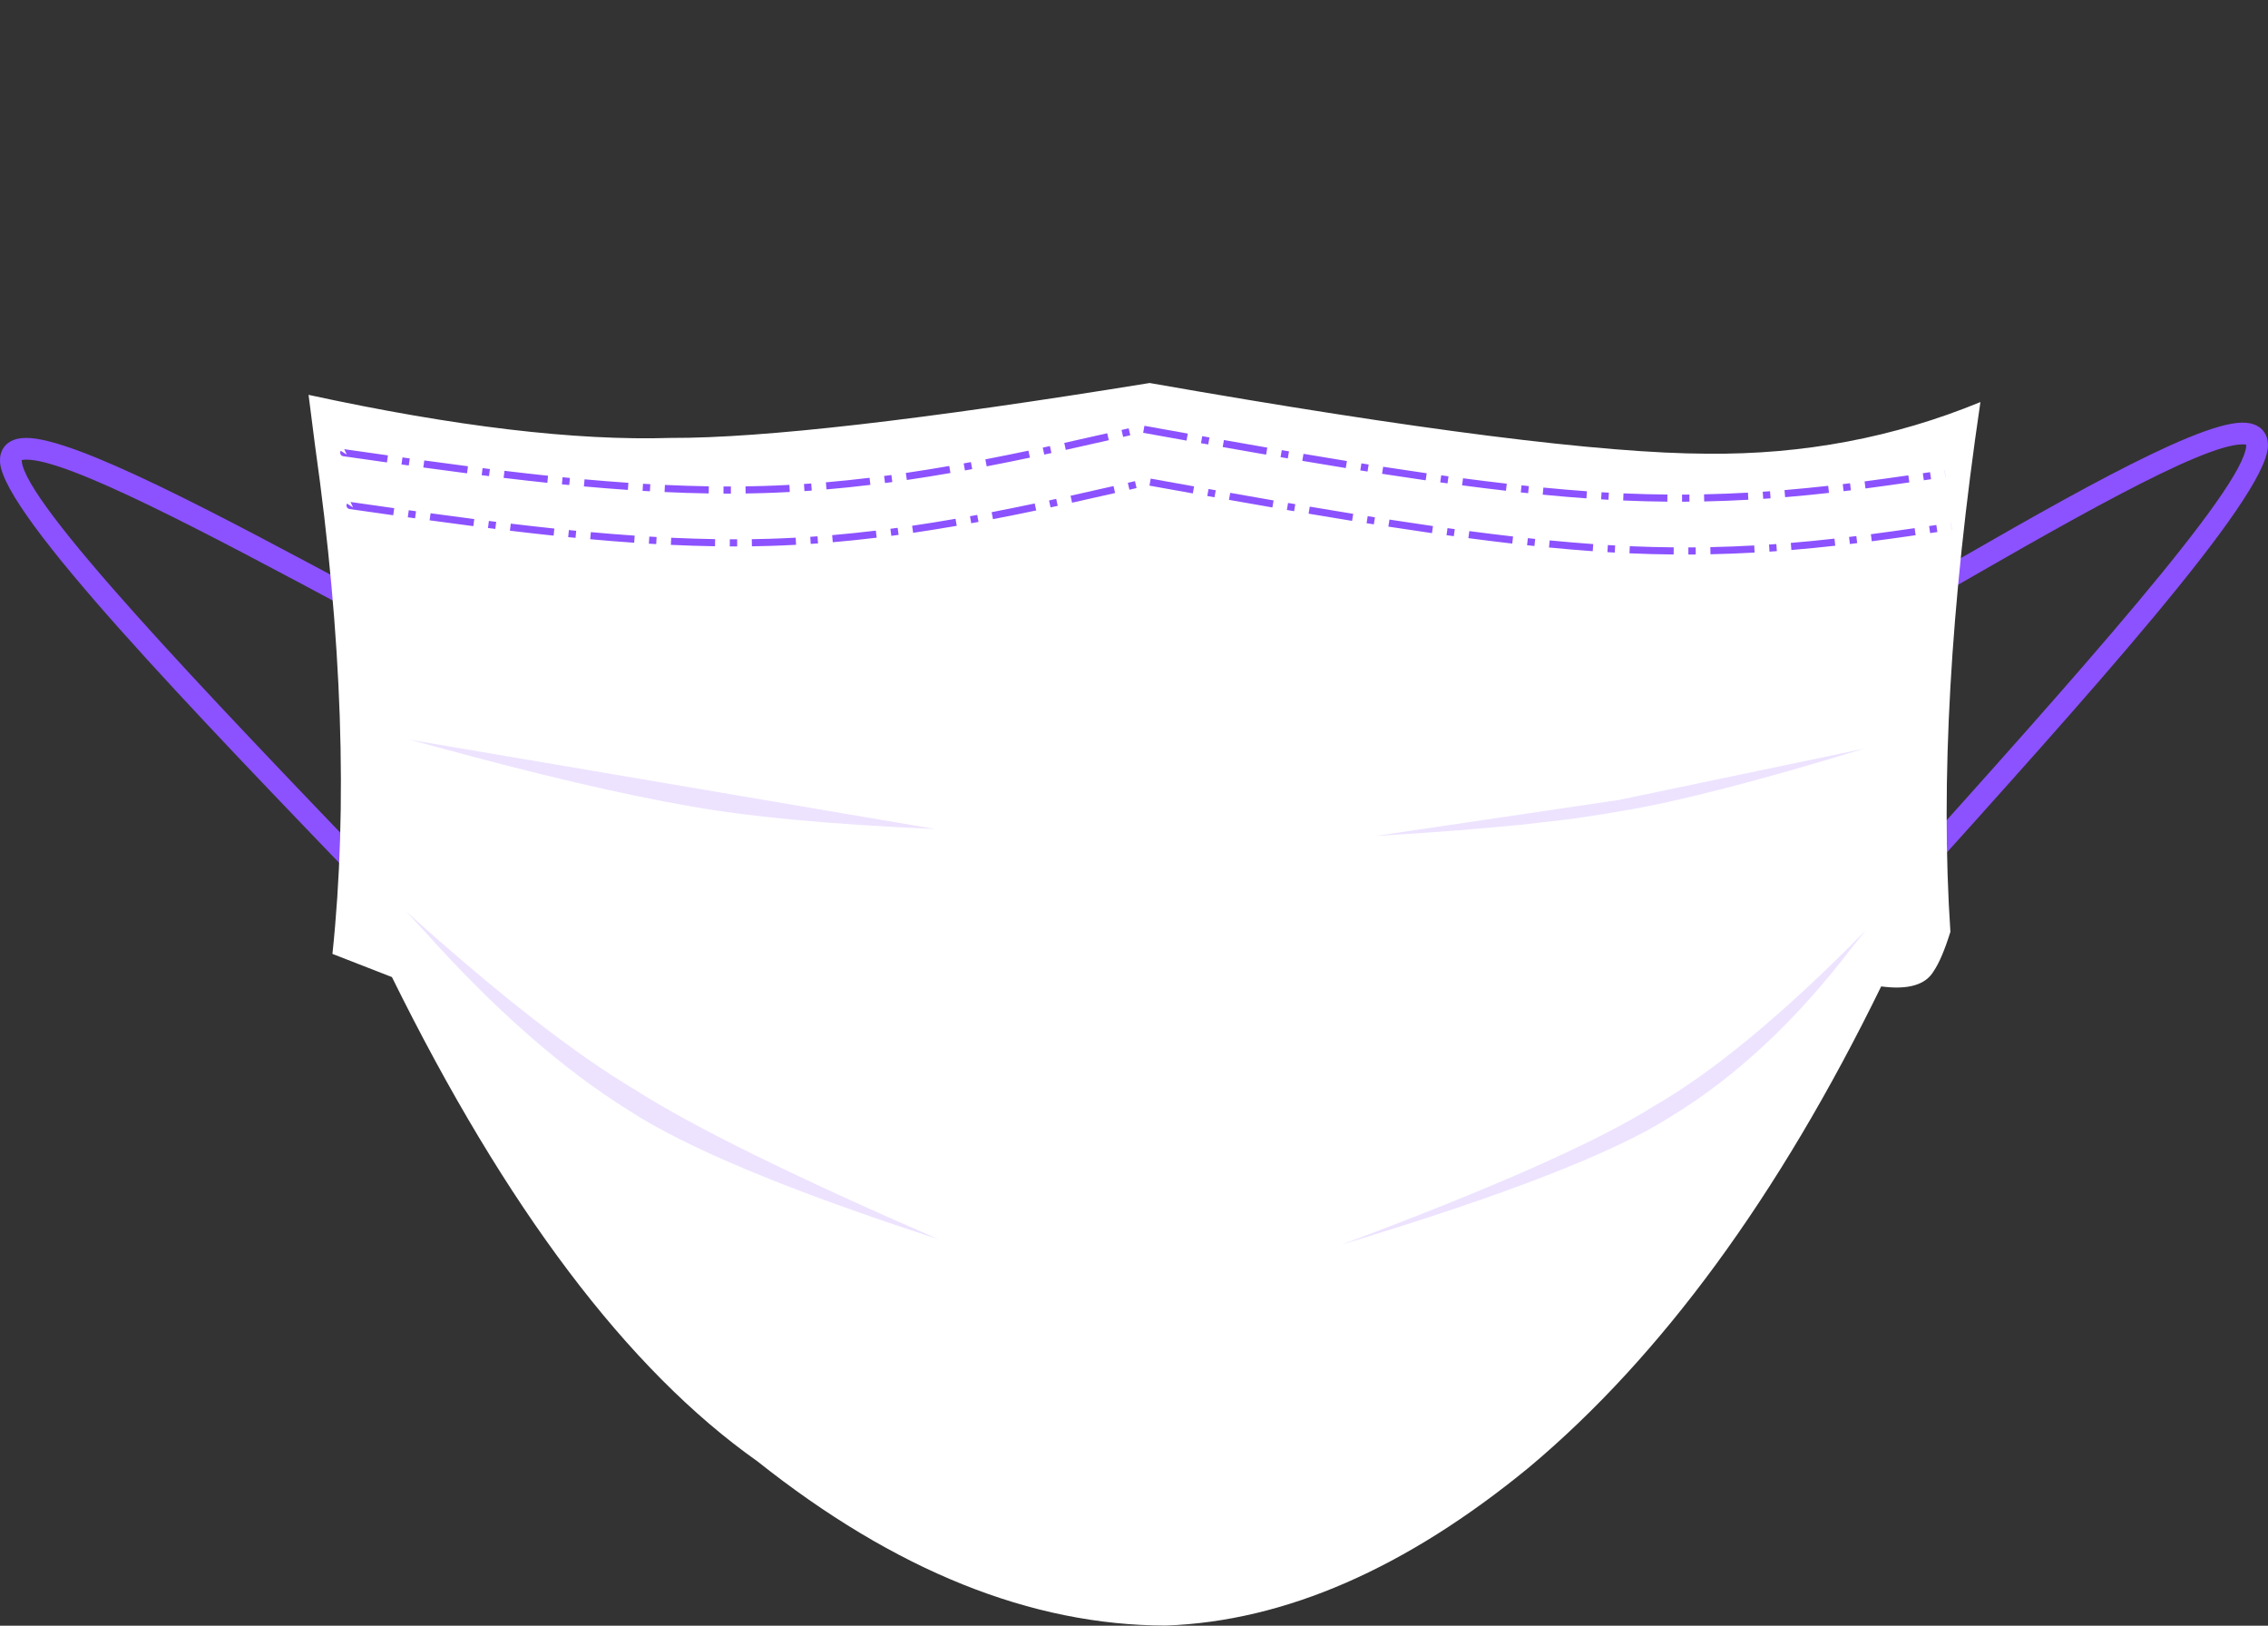 <?xml version="1.0" encoding="UTF-8" standalone="no"?><svg xmlns="http://www.w3.org/2000/svg" xmlns:xlink="http://www.w3.org/1999/xlink" fill="#8c52ff" height="799.3" preserveAspectRatio="xMidYMid meet" version="1" viewBox="122.6 427.1 1115.3 799.3" width="1115.3" zoomAndPan="magnify"><rect x="122.6" y="427.1" width="1115.3" height="799.3" fill="#333333" stroke="none"/><g><g fill="#8c52ff" id="change1_1"><path d="M1070.642,720.369L1070.642,720.369L1070.642,720.37L1062.639,715.499C1130.275,676.377,1200.875,635.296,1224.982,634.899L1224.982,634.899C1227.607,634.856,1230.441,635.228,1232.877,636.658L1232.877,636.658C1235.013,637.913,1236.571,639.832,1237.338,642.251L1237.338,642.251C1237.7,643.392,1237.858,644.556,1237.877,645.699L1237.877,645.698C1237.882,646.001,1237.877,646.296,1237.864,646.6L1237.864,646.6C1236.702,672.708,1147.855,770.835,1062.984,865.136C1061.012,867.327,1057.638,867.504,1055.447,865.532C1053.257,863.561,1053.079,860.187,1055.051,857.996L1055.051,857.996C1142.646,760.668,1226.265,667.168,1227.201,646.125L1227.201,646.125C1227.206,646.028,1227.207,645.955,1227.205,645.876L1227.205,645.875C1227.201,645.591,1227.164,645.475,1227.164,645.476L1227.164,645.476C1227.204,645.602,1227.363,645.798,1227.471,645.861L1227.472,645.861C1227.421,645.831,1226.826,645.543,1225.158,645.571L1225.158,645.571C1204.692,645.907,1137.82,684.342,1067.983,724.738C1066.293,725.716,1064.204,725.692,1062.536,724.677C1060.869,723.662,1059.889,721.817,1059.981,719.867L1059.981,719.867L1059.981,719.866C1060.12,716.922,1062.619,714.648,1065.562,714.787C1068.506,714.926,1070.781,717.425,1070.642,720.369 Z" fill="inherit"/></g><g fill="#8c52ff" id="change1_2"><path d="M292.194,722.753L292.194,722.753L292.195,722.754L300.033,717.623C231.146,680.746,159.233,642.01,135.126,642.406L135.126,642.406C132.502,642.449,129.681,642.914,127.294,644.424L127.293,644.424C125.2,645.748,123.705,647.717,123.018,650.161L123.019,650.16C122.695,651.312,122.575,652.481,122.594,653.624L122.594,653.623C122.599,653.926,122.613,654.22,122.636,654.524L122.636,654.524C124.656,680.58,216.683,775.731,304.61,867.19C306.652,869.314,310.03,869.381,312.155,867.338C314.28,865.296,314.346,861.918,312.304,859.793L312.304,859.793C221.555,765.399,134.905,674.699,133.277,653.699L133.277,653.699C133.27,653.602,133.266,653.529,133.265,653.449L133.265,653.449C133.261,653.165,133.293,653.048,133.293,653.049L133.293,653.048C133.257,653.176,133.105,653.377,132.999,653.444L132.999,653.444C133.049,653.412,133.634,653.105,135.301,653.078L135.301,653.078C155.767,652.741,223.868,688.955,294.995,727.032C296.717,727.954,298.803,727.862,300.437,726.792C302.07,725.723,302.989,723.847,302.833,721.901L302.833,721.901L302.833,721.9C302.598,718.962,300.025,716.771,297.087,717.007C294.15,717.243,291.959,719.815,292.194,722.753 Z" fill="inherit"/></g><g fill="#ffffff" id="change2_1"><path d="M274.337,621.235L277.56,646.442Q297.515,787.363,286.081,896.098L315.333,907.493Q399.516,1078.127,495.046,1145.567Q596.522,1226.238,695.976,1226.325Q783.71,1223.177,874.642,1148.436Q972.159,1066.649,1047.679,912.087Q1067.59,914.736,1073.527,904.528Q1077.524,898.663,1081.722,885.243Q1074.339,774.606,1096.482,624.784Q1033.008,650.878,962.274,650.172Q884.808,649.975,687.955,615.41Q519.961,642.677,452.5,642.408Q382.089,644.619,274.337,621.235" fill="inherit"/></g><g fill="#8c52ff" id="change1_3"><path d="M320.521,651.994L320.52,651.994L324.097,652.492L323.614,655.961L320.037,655.463 Z M331.242,653.477L331.242,653.477C338.39,654.456,345.602,655.422,352.724,656.342L352.275,659.816C345.148,658.895,337.917,657.927,330.766,656.948 Z M359.915,657.258L359.915,657.258C361.059,657.402,362.364,657.565,363.507,657.707L363.076,661.183C362.029,661.053,360.527,660.866,359.479,660.734 Z M370.68,658.581L370.68,658.581C377.841,659.439,384.998,660.252,392.112,661.002L391.745,664.485C384.618,663.734,377.433,662.918,370.263,662.059 Z M399.261,661.736L399.261,661.736C400.519,661.861,401.607,661.968,402.864,662.09L402.526,665.576C401.268,665.455,400.173,665.347,398.913,665.221 Z M410.055,662.763L410.055,662.763C417.277,663.415,424.463,663.993,431.615,664.482L431.376,667.977C424.203,667.486,416.977,666.906,409.739,666.251 Z M438.808,664.945L438.808,664.945C440.013,665.017,441.192,665.086,442.395,665.153L442.2,668.65C441.041,668.585,439.76,668.511,438.598,668.441 Z M449.572,665.52L449.572,665.52C456.828,665.859,464.014,666.092,471.174,666.205L471.118,669.708C463.921,669.593,456.696,669.359,449.408,669.019 Z M478.397,666.279L478.397,666.279C479.631,666.284,480.779,666.285,482.01,666.284L482.016,669.787C480.786,669.788,479.614,669.787,478.381,669.781 Z M489.209,666.227L489.207,666.228L489.221,666.227L489.223,666.227C492.065,666.187,494.9,666.125,497.724,666.041L497.724,666.041C502.092,665.912,506.463,665.727,510.79,665.493L510.979,668.991C506.63,669.226,502.221,669.412,497.828,669.543L497.828,669.543C494.997,669.627,492.122,669.689,489.273,669.73L489.275,669.73L489.261,669.73 Z M517.954,665.059L517.954,665.059C519.142,664.98,520.338,664.896,521.523,664.809L521.779,668.303C520.587,668.39,519.383,668.475,518.188,668.554 Z M528.727,664.237L528.727,664.237C535.938,663.619,543.09,662.874,550.204,662.016L550.623,665.494C543.474,666.355,536.277,667.106,529.026,667.727 Z M557.361,661.115L557.361,661.115C558.586,660.954,559.705,660.805,560.928,660.638L561.402,664.108C560.174,664.276,559.046,664.427,557.816,664.588 Z M568.042,659.631L568.042,659.631C575.198,658.582,582.308,657.436,589.392,656.206L589.991,659.657C582.88,660.891,575.738,662.043,568.55,663.097 Z M596.496,654.944L596.496,654.944C597.659,654.733,598.89,654.507,600.052,654.291L600.69,657.736C599.522,657.952,598.291,658.178,597.121,658.39 Z M607.15,652.95L607.15,652.95C614.238,651.585,621.301,650.153,628.345,648.671L629.066,652.099C622.003,653.585,614.926,655.02,607.812,656.39 Z M635.383,647.174L635.383,647.174C636.414,646.952,637.869,646.638,638.9,646.414L639.643,649.837C638.612,650.061,637.151,650.377,636.119,650.599 Z M645.956,644.868L645.956,644.868C653.003,643.311,660.052,641.716,667.082,640.11L667.862,643.525C660.833,645.131,653.764,646.73,646.712,648.288 Z M674.115,638.499L674.115,638.499L677.632,637.69L678.417,641.104L674.9,641.912 Z M685.377,636.449L685.376,636.449L706.702,640.277L706.083,643.724L684.758,639.897 Z M713.809,641.546L713.809,641.546L717.364,642.179L716.75,645.628L713.195,644.995 Z M724.473,643.441L724.473,643.441C731.542,644.693,738.789,645.966,745.806,647.182L745.208,650.634C738.194,649.418,730.927,648.142,723.862,646.891 Z M752.92,648.41L752.92,648.41C754.026,648.6,755.374,648.831,756.478,649.02L755.888,652.472C754.986,652.318,753.231,652.018,752.327,651.862 Z M763.594,650.229L763.594,650.229C770.717,651.433,777.928,652.629,784.955,653.767L784.395,657.225C777.367,656.086,770.132,654.886,763.01,653.683 Z M792.081,654.912L792.082,654.912L792.21,654.932L792.209,654.932C793.427,655.126,794.43,655.285,795.645,655.476L795.099,658.936C793.855,658.74,792.906,658.59,791.659,658.391L791.658,658.391L791.529,658.371 Z M802.775,656.59L802.775,656.59C809.976,657.703,817.132,658.773,824.185,659.784L823.688,663.251C816.616,662.237,809.457,661.167,802.24,660.051 Z M831.328,660.793L831.328,660.793C832.554,660.963,833.68,661.119,834.901,661.285L834.427,664.756C833.205,664.589,832.072,664.433,830.846,664.262 Z M842.05,662.246L842.06,662.247L842.074,662.249L842.064,662.248C849.334,663.207,856.511,664.097,863.564,664.907L863.165,668.387C856.087,667.574,848.896,666.682,841.606,665.721L841.596,665.72L841.582,665.717 Z M870.832,665.718L870.832,665.718C872.111,665.856,873.16,665.968,874.433,666.101L874.068,669.585C872.795,669.452,871.735,669.339,870.455,669.201 Z M881.569,666.822L881.569,666.822C888.869,667.532,895.997,668.139,902.987,668.637L902.738,672.13C895.714,671.631,888.558,671.021,881.23,670.308 Z M910.175,669.111L910.175,669.111C911.327,669.181,912.48,669.248,913.622,669.312L913.622,669.312L913.77,669.32L913.577,672.817L913.429,672.809L913.428,672.809C912.286,672.746,911.114,672.678,909.962,672.608 Z M920.963,669.677L920.963,669.677C928.355,670.001,935.547,670.186,942.559,670.249L942.528,673.751C935.472,673.689,928.246,673.503,920.81,673.176 Z M949.76,670.27L949.76,670.27C950.99,670.266,952.14,670.259,953.36,670.248L953.391,673.751C952.174,673.762,950.997,673.769,949.77,673.773 Z M960.57,670.141L960.57,670.141C967.948,669.988,975.125,669.705,982.158,669.312L982.353,672.81C975.276,673.204,968.067,673.489,960.643,673.643 Z M989.43,668.865L989.43,668.865C990.647,668.784,991.819,668.702,993.027,668.614L993.28,672.108C992.033,672.198,990.921,672.276,989.665,672.36 Z M1000.145,668.06L1000.145,668.06C1007.439,667.453,1014.584,666.743,1021.622,665.957L1022.011,669.438C1014.949,670.227,1007.761,670.941,1000.435,671.55 Z M1028.782,665.128L1028.782,665.128C1029.946,664.989,1031.202,664.836,1032.36,664.692L1032.79,668.169C1031.562,668.32,1030.433,668.458,1029.199,668.606 Z M1039.513,663.784L1039.513,663.784C1046.76,662.839,1053.902,661.839,1061.031,660.809L1061.532,664.275C1054.396,665.307,1047.231,666.31,1039.966,667.257 Z M1068.15,659.77L1068.15,659.77C1069.304,659.601,1070.551,659.417,1071.704,659.247L1072.216,662.712C1071.19,662.864,1069.687,663.085,1068.659,663.236 Z M1078.803,658.196L1078.805,658.195L1078.825,658.192L1078.821,658.193L1078.841,658.19L1079.365,661.653L1079.346,661.656L1079.341,661.657L1079.322,661.66 Z M293.11,650.622L293.11,650.622L293.11,650.622L291.885,647.939C299.033,648.958,306.226,649.984,313.367,650.99L312.878,654.459C305.703,653.447,298.57,652.43,291.391,651.407C290.8,651.322,290.293,650.943,290.045,650.4C289.797,649.857,289.843,649.225,290.166,648.724L290.166,648.724L290.167,648.723 Z" fill="inherit"/></g><g fill="#8c52ff" id="change1_5"><path d="M323.615,677.963L323.614,677.963L327.191,678.461L326.708,681.93L323.131,681.432 Z M334.336,679.446L334.336,679.446C341.484,680.426,348.696,681.391,355.818,682.311L355.369,685.785C348.242,684.865,341.011,683.896,333.86,682.917 Z M363.01,683.227L363.01,683.227C364.153,683.371,365.458,683.534,366.601,683.676L366.17,687.152C365.123,687.022,363.621,686.835,362.573,686.703 Z M373.774,684.55L373.774,684.55C380.935,685.409,388.092,686.221,395.206,686.971L394.839,690.455C387.712,689.703,380.527,688.888,373.357,688.028 Z M402.355,687.705L402.355,687.705C403.613,687.83,404.701,687.937,405.958,688.059L405.62,691.545C404.362,691.424,403.267,691.316,402.007,691.19 Z M413.149,688.732L413.149,688.732C420.371,689.385,427.557,689.962,434.709,690.452L434.47,693.946C427.297,693.455,420.071,692.875,412.833,692.221 Z M441.902,690.914L441.902,690.914C443.107,690.987,444.286,691.055,445.489,691.122L445.294,694.619C444.135,694.554,442.854,694.48,441.692,694.41 Z M452.666,691.49L452.666,691.49C459.922,691.828,467.108,692.061,474.268,692.174L474.212,695.677C467.015,695.563,459.79,695.329,452.502,694.989 Z M481.491,692.248L481.491,692.248C482.725,692.253,483.873,692.255,485.104,692.253L485.11,695.756C483.88,695.757,482.708,695.756,481.475,695.751 Z M492.303,692.197L492.301,692.197L492.315,692.196L492.317,692.196C495.159,692.156,497.994,692.094,500.818,692.01L500.818,692.01C505.186,691.881,509.557,691.696,513.884,691.462L514.073,694.96C509.724,695.195,505.314,695.381,500.922,695.512L500.922,695.512C498.091,695.596,495.216,695.659,492.367,695.699L492.369,695.699L492.355,695.699 Z M521.048,691.029L521.048,691.029C522.236,690.949,523.432,690.865,524.617,690.779L524.873,694.272C523.681,694.359,522.477,694.444,521.282,694.524 Z M531.821,690.206L531.821,690.206C539.032,689.588,546.184,688.843,553.298,687.986L553.717,691.463C546.568,692.324,539.371,693.075,532.12,693.696 Z M560.455,687.084L560.455,687.084C561.68,686.923,562.798,686.774,564.022,686.607L564.496,690.077C563.269,690.245,562.14,690.396,560.91,690.558 Z M571.136,685.6L571.136,685.6C578.292,684.552,585.402,683.405,592.486,682.175L593.085,685.626C585.974,686.86,578.832,688.013,571.644,689.066 Z M599.59,680.913L599.59,680.913C600.753,680.702,601.984,680.476,603.146,680.26L603.784,683.705C602.616,683.921,601.385,684.147,600.216,684.359 Z M610.244,678.919L610.244,678.919C617.332,677.554,624.395,676.122,631.439,674.64L632.16,678.068C625.097,679.554,618.02,680.989,610.906,682.359 Z M638.476,673.143L638.476,673.143C639.508,672.921,640.963,672.607,641.994,672.383L642.737,675.806C641.707,676.03,640.245,676.346,639.213,676.568 Z M649.05,670.837L649.05,670.837C656.097,669.28,663.146,667.686,670.176,666.079L670.956,669.494C663.927,671.101,656.859,672.699,649.806,674.258 Z M677.209,664.467L677.209,664.467L680.726,663.659L681.511,667.073L677.994,667.882 Z M688.471,662.419L688.471,662.418L709.796,666.246L709.177,669.693L687.852,665.866 Z M716.904,667.515L716.903,667.515L720.458,668.149L719.844,671.597L716.289,670.964 Z M727.567,669.411L727.567,669.411C734.636,670.662,741.883,671.935,748.9,673.152L748.302,676.603C741.288,675.387,734.021,674.111,726.957,672.86 Z M756.014,674.379L756.014,674.379C757.12,674.569,758.468,674.8,759.572,674.989L758.982,678.441C758.08,678.287,756.325,677.987,755.421,677.832 Z M766.688,676.198L766.688,676.198C773.812,677.402,781.021,678.598,788.049,679.736L787.489,683.194C780.461,682.056,773.226,680.855,766.104,679.652 Z M795.175,680.881L795.176,680.881L795.304,680.901L795.303,680.901C796.521,681.095,797.524,681.254,798.739,681.446L798.193,684.906C796.949,684.71,796,684.559,794.753,684.361L794.752,684.361L794.623,684.34 Z M805.869,682.559L805.869,682.559C813.07,683.672,820.226,684.742,827.279,685.753L826.782,689.22C819.71,688.206,812.551,687.136,805.334,686.021 Z M834.422,686.762L834.422,686.762C835.648,686.933,836.774,687.088,837.995,687.255L837.52,690.725C836.299,690.558,835.166,690.402,833.94,690.231 Z M845.144,688.215L845.154,688.217L845.168,688.219L845.158,688.217C852.428,689.176,859.605,690.066,866.658,690.876L866.259,694.357C859.182,693.544,851.99,692.652,844.7,691.69L844.69,691.689L844.676,691.687 Z M873.926,691.687L873.926,691.687C875.205,691.826,876.255,691.937,877.527,692.071L877.162,695.554C875.889,695.421,874.829,695.308,873.549,695.17 Z M884.663,692.791L884.663,692.791C891.963,693.501,899.091,694.108,906.081,694.606L905.832,698.1C898.808,697.6,891.652,696.99,884.324,696.277 Z M913.269,695.08L913.269,695.08C914.421,695.15,915.574,695.217,916.717,695.281L916.716,695.281L916.864,695.289L916.671,698.786L916.523,698.778L916.522,698.778C915.38,698.715,914.208,698.647,913.056,698.577 Z M924.058,695.646L924.058,695.646C931.449,695.97,938.641,696.155,945.653,696.218L945.622,699.72C938.566,699.658,931.34,699.472,923.904,699.145 Z M952.854,696.239L952.854,696.239C954.083,696.235,955.234,696.229,956.454,696.217L956.485,699.72C955.268,699.731,954.091,699.738,952.864,699.742 Z M963.664,696.11L963.664,696.11C971.042,695.957,978.219,695.674,985.252,695.281L985.447,698.779C978.37,699.173,971.162,699.458,963.737,699.613 Z M992.524,694.835L992.524,694.835C993.741,694.753,994.913,694.671,996.121,694.583L996.374,698.077C995.127,698.167,994.015,698.245,992.759,698.329 Z M1003.239,694.029L1003.239,694.029C1010.533,693.422,1017.678,692.712,1024.716,691.926L1025.105,695.408C1018.043,696.197,1010.855,696.91,1003.529,697.519 Z M1031.876,691.097L1031.876,691.097C1033.04,690.958,1034.295,690.805,1035.454,690.662L1035.884,694.138C1034.656,694.29,1033.527,694.427,1032.293,694.575 Z M1042.607,689.753L1042.607,689.753C1049.854,688.808,1056.996,687.808,1064.126,686.778L1064.626,690.245C1057.49,691.276,1050.325,692.279,1043.06,693.226 Z M1071.244,685.74L1071.244,685.74C1072.398,685.57,1073.645,685.386,1074.798,685.216L1075.31,688.682C1074.284,688.833,1072.781,689.054,1071.753,689.205 Z M1081.897,684.165L1081.899,684.164L1081.919,684.162L1081.915,684.162L1081.934,684.159L1082.459,687.622L1082.44,687.625L1082.435,687.626L1082.416,687.629 Z M296.204,676.591L296.204,676.591L296.204,676.591L294.98,673.908C302.127,674.928,309.321,675.953,316.461,676.959L315.972,680.428C308.797,679.417,301.664,678.4,294.485,677.376C293.894,677.292,293.387,676.912,293.139,676.369C292.891,675.827,292.937,675.194,293.26,674.693L293.26,674.693L293.261,674.693 Z" fill="inherit"/></g><g fill-opacity="0.157" id="change3_1"><path d="M323.856,790.751L335.707,793.92Q413.212,815.101,461.783,823.455Q505.32,831.331,582.399,834.685L323.856,790.751 Z M1039.276,795.194L918.686,820.413L798.943,838.126L798.943,838.126L809.186,837.465Q839.939,835.608,870.465,832.62Q895.839,829.814,900.848,828.926Q910.934,827.487,920.95,825.703Q961.099,819.014,1039.287,795.194 Z M322.23,875.126L330.447,883.977Q382.812,942.55,431.702,972.987Q474.26,1000.762,584.205,1036.437Q477.554,990.125,434.835,962.871Q390.229,936.353,322.233,875.126 Z M1040.059,884.554Q979.692,945.925,935.468,971.193Q893.729,997.442,782.165,1039.085Q902.788,1002.68,944.083,976.175Q992.092,947.033,1033.477,892.73L1040.07,884.553 Z" fill="inherit"/></g><g fill="#8c52ff" id="change1_4"><path d="M751.971,427.06L751.971,427.061L751.97,427.062L751.971,427.06" fill="inherit"/></g></g></svg>